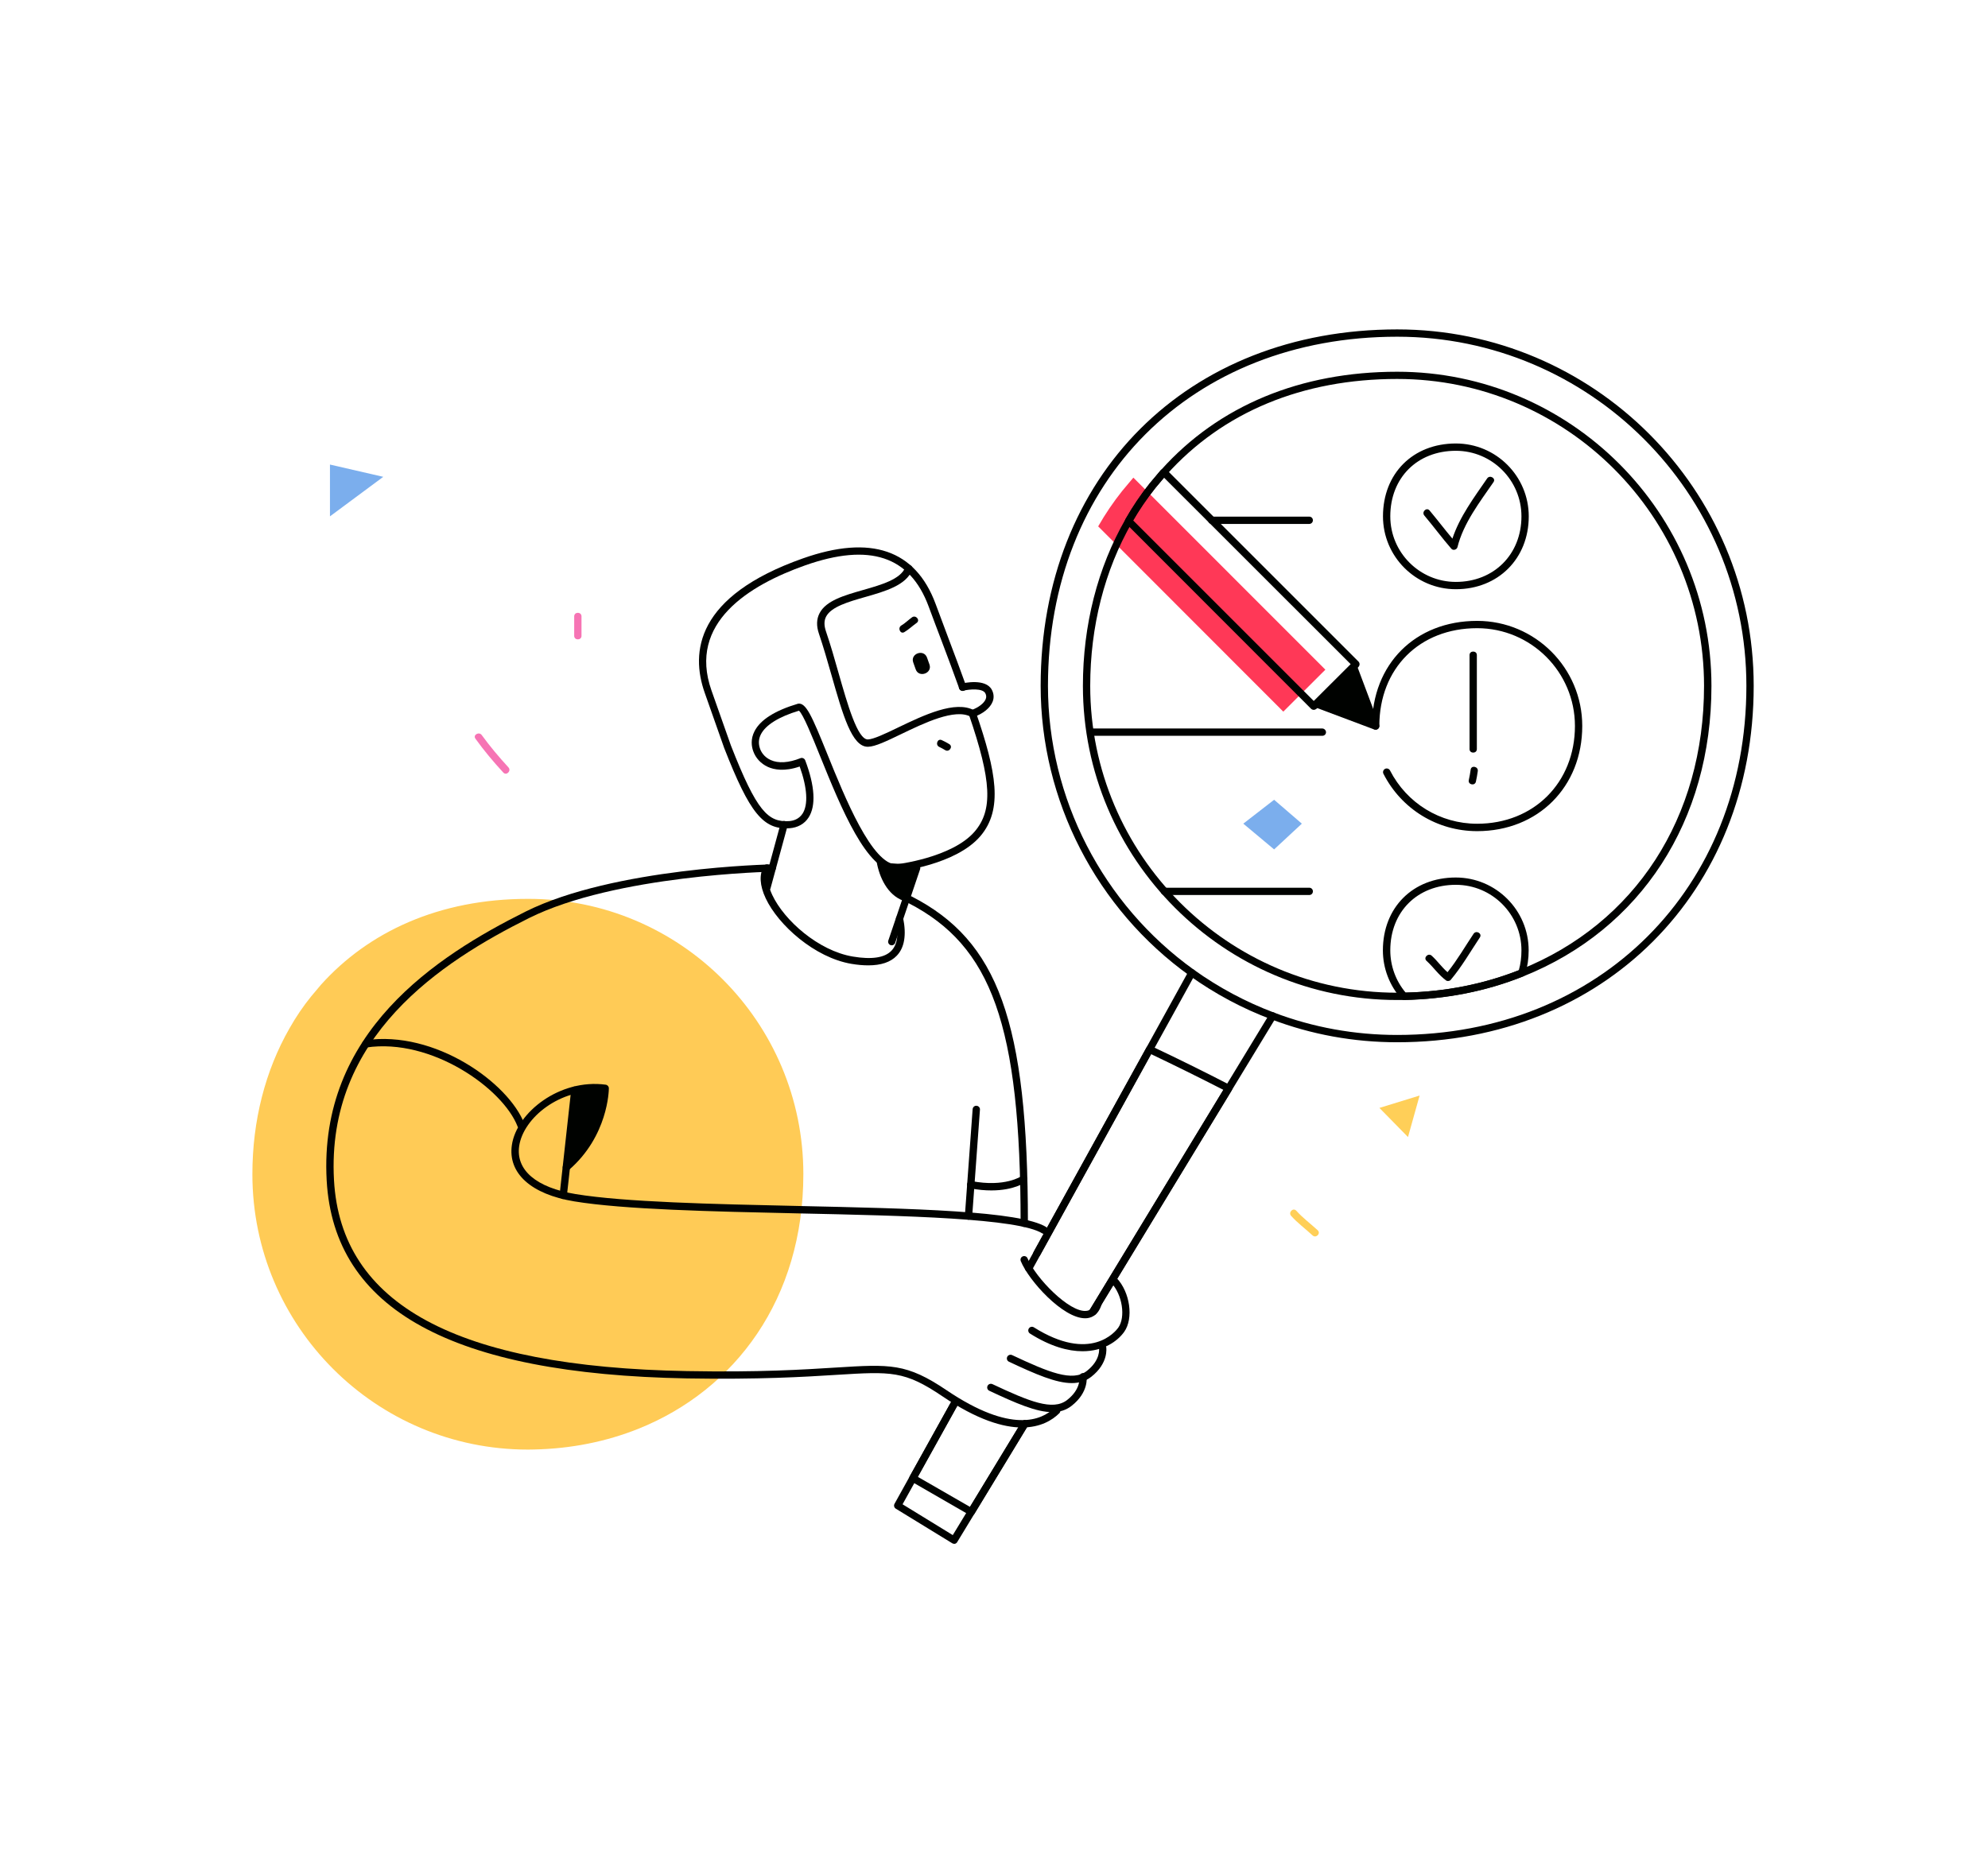<svg enable-background="new 0 0 2122 2000" viewBox="0 0 2122 2000" xmlns="http://www.w3.org/2000/svg"><path d="m857.5 1253.6c0 132.8-72.4 230.3-176.1 271.9-34.3 13.7-71.9 21.3-111.5 22.1-2.1.1-4.3.1-6.4.1-162.4 0-294.1-131.7-294.1-294 0-57.3 13.8-110.8 39.8-156.1 6.7-11.8 14.3-23.1 22.8-33.6l10.1-12 .4-.5c50.8-56.6 126.2-91.8 221-91.8 162.4-.3 294 131.4 294 293.9z" fill="#ffcb56"/><path d="m1414.7 715-44.9 44.8-197.6-197.8c7.6-13.3 16.2-26 25.7-37.9l11.4-13.6.5-.5z" fill="#ff3857"/><path d="m542.7 819.3c-10.1-11-19.7-22.4-28.5-34.5-2.9-4-9.7-.1-6.7 3.9 9.1 12.7 19.1 24.6 29.7 36.1 3.4 3.8 8.9-1.8 5.5-5.5z" fill="#f674b4"/><path d="m612.9 658.1v20.8c0 5 7.8 5 7.8 0v-20.8c0-5.1-7.8-5.1-7.8 0z" fill="#f674b4"/><path d="m1472.4 1182.9 42.9-13.2-12.4 44.3z" fill="#ffcf58"/><path d="m1360 853.9-32.9 25.5 32.9 27.5 29.6-27.5z" fill="#7baeed"/><path d="m1406.5 1313.5c-7.6-7-15.9-13.1-22.8-20.8-3.4-3.8-8.9 1.8-5.5 5.5 6.9 7.7 15.3 13.8 22.8 20.8 3.7 3.5 9.2-2.1 5.5-5.5z" fill="#ffcf58"/><path d="m352.2 496v55.3l56.9-42.2z" fill="#7baeed"/><g fill="#000200"><path d="m1554 629.1c-42.9 0-77.8-34.9-77.8-77.8 0-45.8 32-77.8 77.8-77.8 42.9 0 77.8 34.9 77.8 77.8 0 45.1-32.7 77.8-77.8 77.8zm0-147.8c-41.2 0-70 28.8-70 70 0 38.6 31.4 70 70 70 40.6 0 70-29.4 70-70 0-38.6-31.4-70-70-70z"/><path d="m1498.6 1067.6c-1.1 0-2.2-.5-2.9-1.3-12.6-14.2-19.6-32.6-19.6-51.6 0-45.8 32-77.8 77.8-77.8 42.9 0 77.8 34.9 77.8 77.8 0 8.8-1.2 17.3-3.7 25.3-.3 1.1-1.2 2-2.3 2.5-39.5 15.8-82.3 24.2-127.1 25.1zm55.4-122.9c-41.2 0-70 28.8-70 70 0 16.5 5.8 32.5 16.4 45.1 42.5-1 83.1-9 120.8-23.9 1.9-6.7 2.8-13.8 2.8-21.2 0-38.6-31.4-70-70-70z"/><path d="m1576.7 887.4c-42.4 0-80.7-23.4-100-61.2-1-1.9-.2-4.3 1.7-5.3s4.3-.2 5.3 1.7c18 35.1 53.6 56.9 93 56.9 60.5 0 104.4-43.9 104.4-104.4 0-57.6-46.8-104.4-104.4-104.4-61.5 0-104.4 42.9-104.4 104.4 0 2.2-1.7 3.9-3.9 3.9s-3.9-1.7-3.9-3.9c0-66.1 46.1-112.2 112.2-112.2 61.9 0 112.2 50.3 112.2 112.2 0 65.1-47.2 112.3-112.2 112.3z"/><path d="m1587.4 510.8c-13.8 20.1-29.4 40.9-37.1 64.3-8.3-9.9-16.1-20.2-24.4-30.1-3.3-3.8-8.8 1.7-5.5 5.5 9.8 11.6 18.8 23.9 28.8 35.4 1.9 2.2 5.8 1 6.5-1.7 6.4-25.7 23.8-48.1 38.5-69.5 2.8-4.1-4-8-6.8-3.9z"/><path d="m1572.9 997c-9.2 13.7-17.4 28.1-27.8 41-6.2-5.3-10.8-12.1-16.9-17.6-3.7-3.4-9.2 2.1-5.5 5.5 7.4 6.7 12.9 15.1 21 21 1.3.9 3.7.6 4.7-.6 11.9-14.1 21-30.1 31.2-45.4 2.8-4.2-3.9-8.1-6.7-3.9z"/><path d="m1568.6 699.4v100.4c0 5 7.8 5 7.8 0v-100.4c0-5-7.8-5-7.8 0z"/><path d="m1575.4 834.5c.8-3.7 1.5-7.5 2-11.2.7-4.9-6.9-6.6-7.6-1.6-.5 3.8-1.2 7.5-2 11.2-1.1 4.9 6.5 6.6 7.6 1.6z"/><path d="m1397.5 955.6h-154.6c-2.2 0-3.9-1.7-3.9-3.9s1.7-3.9 3.9-3.9h154.6c2.2 0 3.9 1.7 3.9 3.9s-1.7 3.9-3.9 3.9z"/><path d="m1397.5 559.4h-104.1c-2.2 0-3.9-1.7-3.9-3.9s1.7-3.9 3.9-3.9h104.1c2.2 0 3.9 1.7 3.9 3.9 0 2.1-1.7 3.9-3.9 3.9z"/><path d="m1411.4 777.8h-248.8c-.1 0-.2 0-.3 0 .6 2.6 1.1 5.2 1.5 7.8h247.7c2.2 0 3.9-1.7 3.9-3.9-.1-2.1-1.9-3.9-4-3.9z"/><path d="m1491.4 1112.8c-46.4 0-91.6-8.2-134.4-24.5-30.6-11.4-59.9-27.1-87.1-46.5-99.6-71.4-159.1-187.1-159.1-309.5 0-224.1 156.5-380.6 380.6-380.6 209.8 0 380.5 170.7 380.5 380.6 0 220.5-160.1 380.5-380.5 380.5zm0-753.3c-219.5 0-372.8 153.3-372.8 372.8 0 119.9 58.3 233.2 155.9 303.2 26.6 19 55.3 34.3 85.3 45.6 41.9 15.9 86.2 23.9 131.6 23.9 216 0 372.7-156.7 372.7-372.7 0-205.6-167.2-372.8-372.7-372.8z"/><path d="m1491.4 1067.7c-185 0-335.5-150.5-335.5-335.4 0-64.8 15.7-126.3 45.4-177.9 7.6-13.3 16.3-26.3 26-38.4l11.5-13.7s.5-.6.6-.6c61.5-68.6 148.7-104.8 252-104.8 184.9 0 335.4 150.5 335.4 335.5 0 143.8-75.1 259.7-200.9 310.1-39.6 15.9-82.4 24.3-127.1 25.2-2.5 0-5 0-7.4 0zm0-663.1c-101.1 0-186.2 35.3-246.2 102.2l-11.8 14c-9.4 11.8-17.9 24.4-25.3 37.4-29 50.5-44.4 110.7-44.4 174.1 0 180.6 147 327.6 327.7 327.6 2.4 0 4.8 0 7.1-.1 43.8-.8 85.7-9.1 124.4-24.6 122.7-49.2 196-162.4 196-302.9 0-180.7-146.9-327.7-327.5-327.7z"/><path d="m1018.4 1648.3c-.7 0-1.4-.2-2-.6l-60.2-36.9c-1.8-1.1-2.4-3.4-1.4-5.2l60.6-109.2c1-1.9 3.4-2.6 5.3-1.5 1.9 1 2.6 3.4 1.5 5.3l-58.8 105.9 53.6 32.9 73.4-120.8c1.1-1.8 3.5-2.4 5.4-1.3 1.8 1.1 2.4 3.5 1.3 5.4l-75.4 124.2c-.5.9-1.4 1.5-2.4 1.8-.2 0-.6 0-.9 0z"/><path d="m1166.6 1404.3c-.7 0-1.4-.2-2-.6-1.8-1.1-2.4-3.5-1.3-5.4l191.8-315.7c1.1-1.8 3.5-2.4 5.4-1.3 1.8 1.1 2.4 3.5 1.3 5.4l-191.8 315.7c-.8 1.2-2.1 1.9-3.4 1.9z"/><path d="m1098.1 1358.1c-.6 0-1.3-.2-1.9-.5-1.9-1-2.6-3.4-1.5-5.3l174.1-315.6c1-1.9 3.4-2.6 5.3-1.5 1.9 1 2.6 3.4 1.5 5.3l-174.1 315.6c-.7 1.3-2.1 2-3.4 2z"/><path d="m1166.6 1404.3c-.7 0-1.4-.2-2-.6-1.8-1.1-2.4-3.5-1.3-5.4l142.5-234.7c-25.8-13.2-51.7-26-77.1-38.1l-118.4 214.5c-1 1.9-3.4 2.6-5.3 1.5-1.9-1-2.6-3.4-1.5-5.3l120.2-217.7c1-1.8 3.2-2.5 5.1-1.6 27.8 13.1 56.2 27.1 84.4 41.7 1 .5 1.7 1.4 2 2.4s.1 2.2-.4 3.1l-144.8 238.3c-.8 1.2-2.1 1.9-3.4 1.9z"/><path d="m1036.8 1618.1c-.7 0-1.3-.2-1.9-.5l-62.4-36c-1.8-1.1-2.5-3.4-1.5-5.3l44.5-79.9c1-1.9 3.4-2.6 5.3-1.5 1.9 1 2.6 3.4 1.5 5.3l-42.6 76.6 55.7 32.1 55.1-90.7c1.1-1.8 3.5-2.4 5.4-1.3 1.8 1.1 2.4 3.5 1.3 5.4l-57.1 94c-.7 1.1-2 1.8-3.3 1.8z"/><path d="m1402.3 757.9c-1 0-2-.4-2.8-1.1l-197.6-197.8c-1.2-1.2-1.5-3.2-.6-4.7 7.6-13.3 16.3-26.3 26-38.4l11.5-13.7c.7-.8 2-1.6 3.1-1.7 1.1 0 2.4.1 3.2.9l205 205c.7.7 1.1 1.7 1.1 2.8 0 1-.4 2-1.1 2.8l-44.9 44.8c-.9.7-1.9 1.1-2.9 1.1zm-192.8-202.3 192.8 192.8 39.4-39.3-199.2-199.1-9.1 10.9c-8.8 10.9-16.8 22.6-23.9 34.7z"/><path d="m1468.4 775.2-23.5-62.6-39.1 39.1z"/><path d="m1468.4 779.1c-.5 0-.9-.1-1.4-.2l-62.6-23.5c-1.2-.5-2.2-1.5-2.4-2.8s.1-2.6 1.1-3.6l39.1-39.1c.9-.9 2.3-1.3 3.6-1.1 1.3.3 2.4 1.2 2.8 2.4l23.5 62.6c.5 1.4.2 3-.9 4.1-.8.8-1.8 1.2-2.8 1.2zm-55.6-28.9 48.9 18.3-18.3-48.9z"/><path d="m1090.9 1524.1c-20.1 0-47.7-8.1-84.8-33.2-40.7-27.5-54.6-26.6-113.1-23-34.9 2.2-82.7 5.1-159.6 3.8-251.1-4.5-377-73.6-384.7-211.3-8.8-158 116.9-239.5 212.3-287.1 94.2-47 261.6-50.4 263.2-50.4 2.3 0 3.9 1.7 4 3.8 0 2.2-1.7 3.9-3.8 4-1.7 0-167.3 3.4-259.9 49.6-93.4 46.6-216.5 126.3-208 279.7 7.4 132.8 130.8 199.5 377 203.9 76.7 1.4 124.3-1.6 159-3.8 57.7-3.6 75.1-4.7 118 24.3 69 46.6 101.5 31.9 114.7 19 1.5-1.5 4-1.5 5.5.1 1.5 1.5 1.5 4-.1 5.5-7.3 7.2-19.9 15.1-39.7 15.1z"/><path d="m1114.7 1317.5c-.7 0-1.4-.2-2.1-.6-25.7-16.2-145.5-18.9-261.3-21.4-91.2-2-185.4-4.1-238.3-12.8-46.2-7.6-71.1-30.1-66.6-60.3 5.1-34.5 50.9-70.9 100.1-64.3 2 .3 3.4 1.9 3.4 3.9 0 2.1-.8 51.1-42.8 87.3-1.6 1.4-4.1 1.2-5.5-.4s-1.2-4.1.4-5.5c33.1-28.6 38.9-66.4 39.9-78-43.7-3.8-83.2 27.9-87.7 58.1-3.8 25.7 18.1 44.5 60.2 51.4 52.3 8.6 146.3 10.7 237.2 12.7 122.2 2.7 237.7 5.2 265.3 22.6 1.8 1.2 2.4 3.6 1.2 5.4-.9 1.3-2.1 1.9-3.4 1.9z"/><path d="m556.1 1205.3c-1.6 0-3-1-3.6-2.5-15.5-40.4-91.8-94.8-161.5-84.4-2.1.3-4.1-1.2-4.4-3.3s1.2-4.1 3.3-4.4c74.4-11.1 153.2 45.6 169.9 89.3.8 2-.2 4.3-2.2 5-.6.2-1.1.3-1.5.3z"/><path d="m1167.4 1393.1c-2.6 5.9-6.4 6.4-7.9 6.5-17.9 2-54.1-35.1-62.7-56.1-.8-2-3.1-2.9-5.1-2.1s-2.9 3.1-2.1 5.1c8.6 21 44.9 61 68.6 61 .7 0 1.5 0 2.2-.1 6.1-.7 13.9-4.6 16.5-19.2-3.2 1.4-6.4 3-9.5 4.9z"/><path d="m1155.5 1442.7c-15.3 0-34.1-5-56.1-18.9-1.8-1.1-2.4-3.6-1.2-5.4 1.1-1.8 3.5-2.4 5.4-1.2 60.5 38 87.1 4.4 90 .4 8.1-11.3 4.4-35.4-7.3-47.7-1.5-1.6-1.4-4 .1-5.5 1.6-1.5 4-1.4 5.5.1 14.4 15.2 18.3 43.2 8 57.6-7.1 9.9-22 20.6-44.4 20.6z"/><path d="m1144.1 1476.7c-16.8 0-38.4-9.3-67.1-22.8-2-.9-2.8-3.2-1.9-5.2.9-1.9 3.2-2.8 5.2-1.9 39.4 18.5 64.4 28.8 79.7 17 14.9-11.6 13.2-23.7 13.1-24.2-.3-2.1 1.1-4.1 3.2-4.5s4.1 1.1 4.5 3.2c.1.7 2.7 17.1-16 31.7-6 4.6-12.8 6.7-20.7 6.7z"/><path d="m1123.1 1507.7c-16.8 0-38.4-9.3-67.1-22.8-2-.9-2.8-3.2-1.9-5.2.9-1.9 3.2-2.8 5.2-1.9 39.4 18.5 64.4 28.8 79.7 17 14.9-11.6 13.2-23.7 13.1-24.2-.3-2.1 1.1-4.1 3.2-4.5s4.1 1 4.5 3.2c.1.7 2.7 17.1-16 31.7-6 4.7-12.8 6.7-20.7 6.7z"/><path d="m601.2 1280.2c-.1 0-.3 0-.4 0-2.1-.2-3.7-2.2-3.5-4.3l12.4-112.4c.2-2.1 2.1-3.7 4.3-3.5 2.1.2 3.7 2.2 3.5 4.3l-12.4 112.4c-.3 2-1.9 3.5-3.9 3.5z"/><path d="m648.4 1161.2-34.9 2.6-5.2 77.8 27.2-32.9z"/><path d="m926.8 1030.7c-5.4 0-11.4-.5-17.9-1.6-39.3-6.6-78.2-41.4-91.6-70-6.4-13.6-7.1-25.5-2-34.3 1.1-1.9 3.5-2.5 5.3-1.4 1.9 1.1 2.5 3.5 1.4 5.3-4.7 8.2-1.3 19.2 2.4 27 12.6 26.8 49 59.4 85.9 65.6 20.2 3.4 34.1 1.3 41.3-6.3 6.3-6.6 7.9-17.8 4.8-33.3-.4-2.1.9-4.2 3-4.6s4.2.9 4.6 3c3.7 18.2 1.4 31.8-6.8 40.3-6.6 6.9-16.8 10.3-30.4 10.3z"/><path d="m1093.3 1310c-2.2 0-3.9-1.7-3.9-3.9 0-212.5-31.2-296.2-119.7-341.9-1.9-1-2.7-3.3-1.7-5.3 1-1.9 3.3-2.7 5.3-1.7 91.7 47.3 123.9 132.7 123.9 348.8 0 2.3-1.8 4-3.9 4z"/><path d="m1033.8 1302.3c-.1 0-.2 0-.3 0-2.1-.2-3.8-2-3.6-4.2l8.3-113.9c.2-2.2 2.1-3.8 4.2-3.6s3.8 2 3.6 4.2l-8.3 113.9c-.2 2-1.9 3.6-3.9 3.6z"/><path d="m1058.2 1271c-6.7 0-14.2-.6-22.8-2.3-2.1-.4-3.5-2.5-3.1-4.6s2.5-3.5 4.6-3.1c36 6.9 53.3-5.2 53.5-5.3 1.7-1.3 4.2-.9 5.4.9 1.3 1.7.9 4.2-.8 5.4-.6.4-12.5 9-36.8 9z"/><path d="m1038 765.8c-1.6 0-3.1-1-3.7-2.6-.7-2 .4-4.3 2.4-5 7.7-2.7 13.8-7.4 15.5-11.9.8-2.1.6-4.1-.5-6.2-3-5.5-17.1-4.2-23.4-2.7-2.1.5-4.2-.8-4.7-2.9s.8-4.2 2.9-4.7c2.6-.6 25.4-5.6 32.1 6.5 2.2 4.1 2.6 8.5 1 12.7-2.6 6.8-10.1 13-20.2 16.5-.5.3-1 .3-1.4.3z"/><path d="m974.8 707.3 2.6 7.3c3.3 9.5 18.1 4.3 14.7-5.2l-2.6-7.3c-3.4-9.5-18.1-4.3-14.7 5.2z"/><path d="m973.5 659.1c-3.9 2.8-7.3 6.3-11.4 8.7-4.3 2.6-1.1 9.7 3.2 7.1 4.7-2.8 8.6-6.6 13.1-9.8 4.2-2.9-.8-8.9-4.9-6z"/><path d="m957 930.7c-2 0-3.7-1.5-3.9-3.5-.2-2.1 1.3-4.1 3.4-4.3.6-.1 59.8-7 83.9-35.1 19.6-22.9 18-54.3-6.1-124.6-.7-2 .4-4.3 2.4-5 2.1-.7 4.3.4 5 2.4 21.9 63.7 29.1 103.6 4.7 132.2-26.1 30.5-86.4 37.5-89 37.8-.1.1-.3.1-.4.1z"/><path d="m978.5 922.3-14.3 39.4c-17-6.3-25.6-25-28.5-41.8 14.1 2.2 28.5 3 42.8 2.4z"/><path d="m957 930.7c-31.7 0-59.3-68.3-81.5-123.1-8.6-21.3-18.3-45.3-22.7-48.8-21.3 6.4-35.5 15.2-40.6 25.2-2.5 4.9-2.8 10-1 15.2 1.1 3.2 4.1 9 11.5 12.3 8.2 3.7 19.1 3 31.7-2 1-.4 2.1-.4 3 .1 1 .4 1.7 1.2 2.1 2.2 10.4 27.5 11.6 48.6 3.6 61-4.4 6.9-11.7 10.9-20.4 11.5-28 1.7-42.4-15.9-69.7-85.7l-20.8-59c-15.2-43.2-9.4-103.1 104.8-143.4 72.5-25.6 120.1-9.3 141.6 48.4 5.1 13.7 9.7 25.8 13.9 37.2 6.7 17.8 12.7 33.6 18.8 50.7.7 2-.3 4.3-2.4 5-2 .7-4.3-.3-5-2.4-6.1-17-12-32.8-18.7-50.5-4.3-11.3-8.9-23.4-14-37.2-19.9-53.7-63-68-131.7-43.8-59.7 21.1-125.5 61.3-100.1 133.5l20.8 58.9c27.6 70.5 39.7 82 62 80.7 4.4-.3 10.4-1.9 14.4-7.9 6.2-9.6 5.2-27.4-3-50.4-16.3 5.6-27.4 3.4-34 .4-7.4-3.4-13-9.4-15.6-16.8-1.8-5-3-12.8 1.4-21.3 6.2-12.2 21.9-22.1 46.5-29.4 8.5-1.2 14.6 12.9 31.1 53.6 19 47.1 47.8 118.2 74.3 118.3 2.2 0 3.9 1.7 3.9 3.9-.3 1.8-2.1 3.6-4.2 3.6z"/><path d="m951.9 1009.3c-.4 0-.8-.1-1.3-.2-2-.7-3.1-2.9-2.4-4.9l26.6-78.6c.7-2 2.9-3.1 4.9-2.4s3.1 2.9 2.4 4.9l-26.6 78.6c-.5 1.5-2 2.6-3.6 2.6z"/><path d="m926.2 797.3c-16.9 0-26.5-33.8-38.7-76.6-4.2-14.8-8.6-30-13.3-43.9-2.9-8.4-2.7-15.8.6-22.1 7-13.5 26.3-19 46.6-24.8 19.6-5.6 39.9-11.4 45-24.3.8-2 3.1-3 5.1-2.2s3 3.1 2.2 5.1c-6.5 16.4-28.7 22.8-50.1 28.9-17.9 5.1-36.3 10.4-41.8 20.9-2.3 4.4-2.3 9.6-.1 16 4.8 14.1 9.2 29.4 13.4 44.3 9.5 33.3 20.2 70.9 31.2 70.9h.1c6-.2 18.7-6.2 32.1-12.7 27.3-13.1 61.3-29.5 81.5-18.3 1.9 1 2.6 3.4 1.5 5.3-1 1.9-3.4 2.6-5.3 1.5-16.7-9.3-50 6.8-74.3 18.5-15.4 7.4-27.5 13.3-35.2 13.5-.3 0-.4 0-.5 0z"/><path d="m818.6 951.5c-.3 0-.7 0-1-.1-2.1-.6-3.3-2.7-2.7-4.8l18.3-67.2c.6-2.1 2.7-3.3 4.8-2.7s3.3 2.7 2.7 4.8l-18.3 67.2c-.5 1.6-2.1 2.8-3.8 2.8z"/><path d="m1013.3 794.5c-2.6-1.6-5.3-3-8.1-4.3-4.5-2.1-7.2 5.2-2.6 7.3 2.2 1 4.3 2.2 6.3 3.4 4.2 2.6 8.7-3.7 4.4-6.4z"/></g></svg>